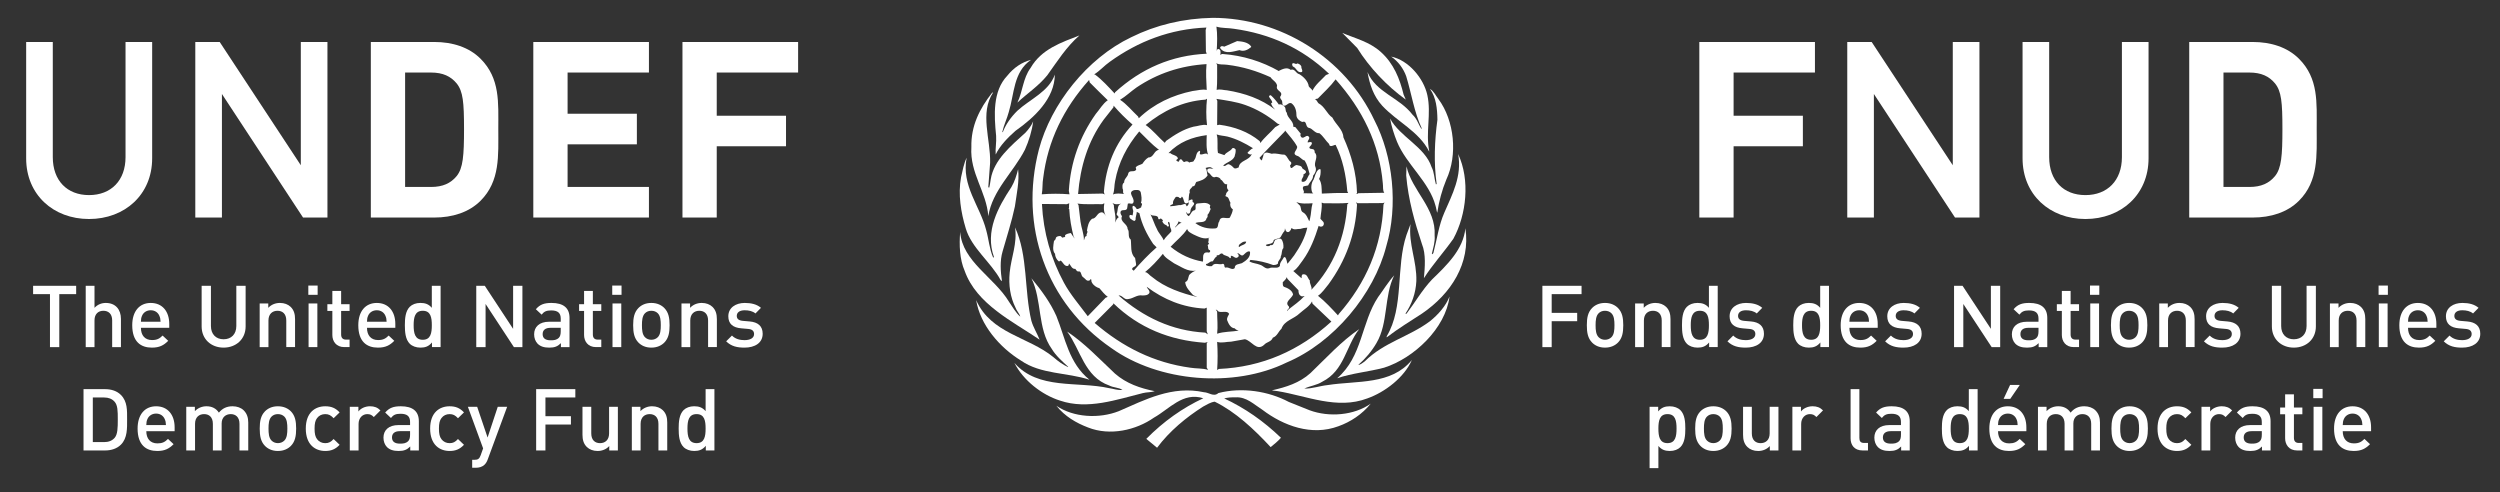 <?xml version="1.0" encoding="utf-8"?>
<!-- Generator: Adobe Illustrator 16.0.0, SVG Export Plug-In . SVG Version: 6.00 Build 0)  -->
<!DOCTYPE svg PUBLIC "-//W3C//DTD SVG 1.1//EN" "http://www.w3.org/Graphics/SVG/1.1/DTD/svg11.dtd">
<svg version="1.1" id="Layer_1" xmlns="http://www.w3.org/2000/svg" xmlns:xlink="http://www.w3.org/1999/xlink" x="0px" y="0px"
	 width="278px" height="54.75px" viewBox="0 0 278 54.75" enable-background="new 0 0 278 54.75" xml:space="preserve">
<rect x="0" y="0" width="278" height="54.75" fill="#333333" stroke="none"/>
<g>
	<g>
		<path fill="#FFFFFF" d="M9.9,24.354c-3.976,0-6.991-2.714-6.991-6.745V4.668H5.87v12.805c0,2.605,1.591,4.222,4.03,4.222
			c2.442,0,4.059-1.617,4.059-4.222V4.668h2.961v12.941C16.919,21.64,13.876,24.354,9.9,24.354z"/>
		<path fill="#FFFFFF" d="M33.698,24.19l-9.02-13.738V24.19h-2.961V4.668h2.714l9.02,13.708V4.668h2.961V24.19H33.698z"/>
		<path fill="#FFFFFF" d="M53.438,22.325c-1.288,1.289-3.126,1.866-5.155,1.866h-7.047V4.668h7.047c2.029,0,3.867,0.576,5.155,1.864
			c2.192,2.193,1.973,4.881,1.973,7.814C55.41,17.28,55.63,20.131,53.438,22.325z M50.778,9.274
			c-0.658-0.795-1.535-1.207-2.852-1.207h-2.878V20.79h2.878c1.317,0,2.194-0.412,2.852-1.207c0.713-0.878,0.822-2.275,0.822-5.237
			C51.6,11.385,51.491,10.152,50.778,9.274z"/>
		<path fill="#FFFFFF" d="M59.304,24.19V4.668h12.858v3.399h-9.046v4.58h7.704v3.4h-7.704v4.744h9.046v3.4H59.304z"/>
		<path fill="#FFFFFF" d="M79.701,8.067v4.799h7.704v3.4h-7.704v7.924H75.89V4.668H88.75v3.399H79.701z"/>
	</g>
	<g>
		<path fill="#FFFFFF" d="M192.776,8.067v4.799h7.704v3.4h-7.704v7.924h-3.811V4.668h12.857v3.399H192.776z"/>
		<path fill="#FFFFFF" d="M217.396,24.19l-9.02-13.738V24.19h-2.96V4.668h2.714l9.02,13.708V4.668h2.963V24.19H217.396z"/>
		<path fill="#FFFFFF" d="M231.898,24.354c-3.976,0-6.989-2.714-6.989-6.745V4.668h2.959v12.805c0,2.605,1.59,4.222,4.03,4.222
			c2.439,0,4.059-1.617,4.059-4.222V4.668h2.962v12.941C238.919,21.64,235.874,24.354,231.898,24.354z"/>
		<path fill="#FFFFFF" d="M255.644,22.325c-1.291,1.289-3.127,1.866-5.155,1.866h-7.047V4.668h7.047
			c2.028,0,3.864,0.576,5.155,1.864c2.193,2.193,1.972,4.881,1.972,7.814C257.615,17.28,257.837,20.131,255.644,22.325z
			 M252.981,9.274c-0.657-0.795-1.535-1.207-2.851-1.207h-2.879V20.79h2.879c1.315,0,2.193-0.412,2.851-1.207
			c0.713-0.878,0.824-2.275,0.824-5.237C253.806,11.385,253.694,10.152,252.981,9.274z"/>
	</g>
	<g>
		<path fill="#FFFFFF" d="M6.593,32.709v5.889H5.557v-5.889H3.681v-0.928h4.788v0.928H6.593z"/>
		<path fill="#FFFFFF" d="M12.473,38.598v-2.977c0-0.739-0.432-1.063-0.979-1.063c-0.544,0-0.985,0.336-0.985,1.063v2.977H9.532
			v-6.816h0.977v2.45c0.335-0.364,0.775-0.545,1.254-0.545c1.083,0,1.686,0.728,1.686,1.779v3.132H12.473z"/>
		<path fill="#FFFFFF" d="M15.671,36.453c0,0.834,0.44,1.361,1.234,1.361c0.547,0,0.834-0.154,1.177-0.5l0.624,0.585
			c-0.498,0.498-0.967,0.757-1.82,0.757c-1.215,0-2.182-0.642-2.182-2.49c0-1.568,0.814-2.479,2.058-2.479
			c1.303,0,2.059,0.957,2.059,2.337v0.43H15.671z M17.719,35.112c-0.153-0.364-0.498-0.611-0.958-0.611
			c-0.46,0-0.814,0.247-0.967,0.611c-0.096,0.221-0.116,0.365-0.124,0.662h2.184C17.843,35.478,17.815,35.333,17.719,35.112z"/>
		<path fill="#FFFFFF" d="M24.863,38.656c-1.388,0-2.441-0.947-2.441-2.354v-4.521h1.034v4.472c0,0.908,0.555,1.474,1.407,1.474
			c0.854,0,1.417-0.565,1.417-1.474v-4.472h1.034v4.521C27.313,37.709,26.252,38.656,24.863,38.656z"/>
		<path fill="#FFFFFF" d="M31.834,38.598v-2.959c0-0.757-0.432-1.081-0.978-1.081c-0.545,0-1.004,0.336-1.004,1.081v2.959h-0.977
			v-4.853h0.957v0.486c0.335-0.364,0.805-0.545,1.293-0.545c0.498,0,0.91,0.163,1.197,0.439c0.373,0.365,0.488,0.823,0.488,1.371
			v3.101H31.834z"/>
		<path fill="#FFFFFF" d="M34.286,32.784v-1.03h1.035v1.03H34.286z M34.314,38.598v-4.853h0.977v4.853H34.314z"/>
		<path fill="#FFFFFF" d="M38.289,38.598c-0.91,0-1.332-0.651-1.332-1.349v-2.672h-0.554v-0.748h0.554v-1.475h0.977v1.475h0.939
			v0.748h-0.939V37.2c0,0.354,0.173,0.565,0.537,0.565h0.402v0.832H38.289z"/>
		<path fill="#FFFFFF" d="M40.809,36.453c0,0.834,0.44,1.361,1.234,1.361c0.547,0,0.833-0.154,1.177-0.5l0.624,0.585
			c-0.498,0.498-0.968,0.757-1.82,0.757c-1.215,0-2.182-0.642-2.182-2.49c0-1.568,0.812-2.479,2.058-2.479
			c1.303,0,2.059,0.957,2.059,2.337v0.43H40.809z M42.857,35.112c-0.153-0.364-0.498-0.611-0.958-0.611s-0.814,0.247-0.967,0.611
			c-0.096,0.221-0.114,0.365-0.124,0.662h2.182C42.981,35.478,42.953,35.333,42.857,35.112z"/>
		<path fill="#FFFFFF" d="M48.037,38.598v-0.517c-0.364,0.441-0.756,0.575-1.283,0.575c-0.487,0-0.919-0.163-1.187-0.43
			c-0.489-0.49-0.546-1.322-0.546-2.061c0-0.736,0.057-1.561,0.546-2.05c0.268-0.267,0.69-0.43,1.178-0.43
			c0.517,0,0.919,0.124,1.273,0.545v-2.45h0.977v6.816H48.037z M47.013,34.558c-0.881,0-1.015,0.748-1.015,1.608
			c0,0.861,0.133,1.617,1.015,1.617c0.881,0,1.006-0.756,1.006-1.617C48.019,35.306,47.894,34.558,47.013,34.558z"/>
		<path fill="#FFFFFF" d="M57.145,38.598l-3.149-4.797v4.797h-1.036v-6.816h0.949l3.149,4.787v-4.787h1.034v6.816H57.145z"/>
		<path fill="#FFFFFF" d="M62.373,38.598v-0.44c-0.354,0.355-0.688,0.499-1.292,0.499s-1.004-0.144-1.301-0.439
			c-0.25-0.261-0.385-0.632-0.385-1.044c0-0.815,0.565-1.398,1.676-1.398h1.283V35.43c0-0.613-0.307-0.911-1.063-0.911
			c-0.536,0-0.795,0.125-1.062,0.469l-0.642-0.601c0.459-0.537,0.938-0.7,1.743-0.7c1.33,0,2.001,0.565,2.001,1.664v3.247H62.373z
			 M62.354,36.453h-1.139c-0.576,0-0.873,0.259-0.873,0.698c0,0.441,0.278,0.69,0.89,0.69c0.374,0,0.652-0.027,0.911-0.278
			c0.143-0.142,0.21-0.373,0.21-0.718V36.453z"/>
		<path fill="#FFFFFF" d="M66.281,38.598c-0.91,0-1.332-0.651-1.332-1.349v-2.672h-0.555v-0.748h0.555v-1.475h0.977v1.475h0.938
			v0.748h-0.938V37.2c0,0.354,0.173,0.565,0.536,0.565h0.402v0.832H66.281z"/>
		<path fill="#FFFFFF" d="M68.081,32.784v-1.03h1.034v1.03H68.081z M68.11,38.598v-4.853h0.976v4.853H68.11z"/>
		<path fill="#FFFFFF" d="M73.883,38.081c-0.316,0.326-0.793,0.575-1.455,0.575s-1.13-0.249-1.445-0.575
			c-0.459-0.479-0.575-1.09-0.575-1.915c0-0.815,0.116-1.426,0.575-1.904c0.315-0.326,0.784-0.575,1.445-0.575
			s1.139,0.249,1.455,0.575c0.461,0.479,0.576,1.089,0.576,1.904C74.459,36.991,74.344,37.603,73.883,38.081z M73.146,34.836
			c-0.183-0.183-0.431-0.278-0.718-0.278c-0.288,0-0.526,0.096-0.708,0.278c-0.296,0.297-0.336,0.803-0.336,1.33
			c0,0.526,0.04,1.034,0.336,1.331c0.182,0.182,0.42,0.286,0.708,0.286c0.287,0,0.536-0.104,0.718-0.286
			c0.296-0.297,0.334-0.805,0.334-1.331C73.48,35.639,73.443,35.133,73.146,34.836z"/>
		<path fill="#FFFFFF" d="M78.739,38.598v-2.959c0-0.757-0.432-1.081-0.978-1.081c-0.545,0-1.004,0.336-1.004,1.081v2.959H75.78
			v-4.853h0.958v0.486c0.335-0.364,0.805-0.545,1.293-0.545c0.498,0,0.91,0.163,1.197,0.439c0.372,0.365,0.488,0.823,0.488,1.371
			v3.101H78.739z"/>
		<path fill="#FFFFFF" d="M82.79,38.656c-0.794,0-1.465-0.134-2.04-0.7l0.642-0.642c0.394,0.402,0.92,0.51,1.398,0.51
			c0.595,0,1.063-0.212,1.063-0.673c0-0.323-0.183-0.535-0.651-0.573l-0.775-0.068c-0.912-0.076-1.438-0.486-1.438-1.34
			c0-0.947,0.814-1.483,1.829-1.483c0.728,0,1.35,0.153,1.801,0.545l-0.612,0.624c-0.308-0.258-0.737-0.354-1.198-0.354
			c-0.583,0-0.879,0.257-0.879,0.622c0,0.286,0.153,0.506,0.669,0.555l0.767,0.066c0.909,0.079,1.444,0.509,1.444,1.37
			C84.809,38.129,83.948,38.656,82.79,38.656z"/>
		<path fill="#FFFFFF" d="M13.443,49.449c-0.432,0.43-1.052,0.642-1.762,0.642H9.288v-6.817h2.394c0.71,0,1.331,0.209,1.762,0.642
			c0.737,0.735,0.69,1.73,0.69,2.717C14.134,47.619,14.181,48.712,13.443,49.449z M12.735,44.662
			c-0.287-0.317-0.67-0.461-1.159-0.461h-1.255v4.96h1.255c0.489,0,0.872-0.144,1.159-0.459c0.354-0.393,0.363-1.132,0.363-2.07
			C13.098,45.694,13.09,45.053,12.735,44.662z"/>
		<path fill="#FFFFFF" d="M16.269,47.945c0,0.833,0.441,1.359,1.236,1.359c0.545,0,0.832-0.151,1.177-0.497l0.622,0.585
			c-0.498,0.496-0.967,0.756-1.819,0.756c-1.216,0-2.184-0.642-2.184-2.49c0-1.571,0.814-2.48,2.06-2.48
			c1.301,0,2.058,0.958,2.058,2.338v0.43H16.269z M18.317,46.604c-0.153-0.363-0.497-0.614-0.956-0.614
			c-0.46,0-0.814,0.251-0.969,0.614c-0.095,0.222-0.113,0.363-0.124,0.661h2.184C18.442,46.968,18.415,46.826,18.317,46.604z"/>
		<path fill="#FFFFFF" d="M26.63,50.091v-2.96c0-0.756-0.432-1.082-0.977-1.082c-0.526,0-1.005,0.336-1.005,1.034v3.008h-0.977
			v-2.96c0-0.756-0.43-1.082-0.977-1.082c-0.546,0-1.005,0.336-1.005,1.082v2.96h-0.977v-4.854h0.958v0.486
			c0.326-0.354,0.804-0.546,1.292-0.546c0.603,0,1.072,0.24,1.378,0.709c0.394-0.479,0.881-0.709,1.522-0.709
			c0.498,0,0.939,0.163,1.226,0.441c0.373,0.363,0.518,0.822,0.518,1.367v3.104H26.63z"/>
		<path fill="#FFFFFF" d="M32.357,49.573c-0.316,0.325-0.794,0.575-1.456,0.575c-0.662,0-1.13-0.25-1.446-0.575
			c-0.459-0.479-0.574-1.093-0.574-1.915c0-0.814,0.115-1.429,0.574-1.907c0.316-0.323,0.785-0.573,1.446-0.573
			c0.661,0,1.14,0.25,1.456,0.573c0.459,0.479,0.575,1.093,0.575,1.907C32.932,48.48,32.816,49.095,32.357,49.573z M31.62,46.326
			c-0.183-0.181-0.432-0.277-0.718-0.277c-0.287,0-0.527,0.097-0.708,0.277c-0.296,0.298-0.335,0.805-0.335,1.332
			s0.039,1.034,0.335,1.332c0.181,0.181,0.421,0.287,0.708,0.287c0.287,0,0.536-0.106,0.718-0.287
			c0.296-0.298,0.335-0.805,0.335-1.332S31.916,46.624,31.62,46.326z"/>
		<path fill="#FFFFFF" d="M36.167,50.148c-1.091,0-2.163-0.672-2.163-2.49s1.071-2.48,2.163-2.48c0.671,0,1.14,0.191,1.599,0.68
			l-0.669,0.651c-0.308-0.334-0.547-0.46-0.93-0.46c-0.373,0-0.689,0.153-0.9,0.431c-0.21,0.269-0.287,0.613-0.287,1.179
			s0.077,0.92,0.287,1.187c0.211,0.277,0.527,0.433,0.9,0.433c0.383,0,0.622-0.124,0.93-0.46l0.669,0.642
			C37.307,49.946,36.838,50.148,36.167,50.148z"/>
		<path fill="#FFFFFF" d="M41.568,46.375c-0.22-0.222-0.392-0.326-0.727-0.326c-0.526,0-0.968,0.423-0.968,1.092v2.95h-0.977v-4.854
			h0.958v0.523c0.249-0.343,0.747-0.583,1.292-0.583c0.469,0,0.824,0.126,1.16,0.459L41.568,46.375z"/>
		<path fill="#FFFFFF" d="M45.62,50.091v-0.441c-0.354,0.354-0.69,0.499-1.294,0.499c-0.602,0-1.004-0.146-1.301-0.441
			c-0.25-0.258-0.383-0.633-0.383-1.044c0-0.814,0.565-1.397,1.675-1.397h1.283V46.92c0-0.611-0.306-0.909-1.063-0.909
			c-0.536,0-0.795,0.125-1.063,0.469l-0.642-0.604c0.46-0.535,0.938-0.698,1.744-0.698c1.331,0,2,0.565,2,1.666v3.247H45.62z
			 M45.601,47.945h-1.14c-0.575,0-0.872,0.258-0.872,0.699c0,0.439,0.279,0.689,0.891,0.689c0.373,0,0.651-0.029,0.91-0.278
			c0.143-0.142,0.21-0.375,0.21-0.717V47.945z"/>
		<path fill="#FFFFFF" d="M49.996,50.148c-1.091,0-2.164-0.672-2.164-2.49s1.073-2.48,2.164-2.48c0.671,0,1.14,0.191,1.599,0.68
			l-0.669,0.651c-0.307-0.334-0.547-0.46-0.93-0.46c-0.373,0-0.688,0.153-0.9,0.431c-0.21,0.269-0.286,0.613-0.286,1.179
			s0.076,0.92,0.286,1.187c0.212,0.277,0.527,0.433,0.9,0.433c0.383,0,0.623-0.124,0.93-0.46l0.669,0.642
			C51.135,49.946,50.667,50.148,49.996,50.148z"/>
		<path fill="#FFFFFF" d="M54.248,51.057c-0.095,0.269-0.21,0.459-0.355,0.604c-0.267,0.267-0.621,0.354-0.995,0.354h-0.392v-0.883
			h0.249c0.412,0,0.556-0.124,0.699-0.516l0.269-0.756l-1.695-4.624h1.034l1.158,3.417l1.131-3.417h1.044L54.248,51.057z"/>
		<path fill="#FFFFFF" d="M60.653,44.201v2.077h2.835v0.929h-2.835v2.884H59.62v-6.817h4.357v0.928H60.653z"/>
		<path fill="#FFFFFF" d="M67.75,50.091v-0.49c-0.335,0.365-0.804,0.548-1.292,0.548c-0.497,0-0.909-0.163-1.197-0.441
			c-0.374-0.363-0.489-0.824-0.489-1.368v-3.102h0.977v2.956c0,0.758,0.43,1.084,0.977,1.084c0.546,0,1.005-0.336,1.005-1.084
			v-2.956h0.977v4.854H67.75z"/>
		<path fill="#FFFFFF" d="M73.218,50.091v-2.96c0-0.756-0.432-1.082-0.977-1.082c-0.546,0-1.005,0.336-1.005,1.082v2.96H70.26
			v-4.854h0.957v0.486c0.335-0.362,0.804-0.546,1.293-0.546c0.498,0,0.909,0.163,1.197,0.441c0.374,0.363,0.489,0.822,0.489,1.367
			v3.104H73.218z"/>
		<path fill="#FFFFFF" d="M78.484,50.091v-0.518c-0.363,0.439-0.756,0.575-1.283,0.575c-0.489,0-0.918-0.163-1.188-0.433
			c-0.487-0.487-0.545-1.319-0.545-2.058s0.059-1.562,0.545-2.049c0.269-0.269,0.689-0.432,1.178-0.432
			c0.517,0,0.919,0.126,1.273,0.546v-2.45h0.979v6.817H78.484z M77.46,46.049c-0.881,0-1.015,0.746-1.015,1.609
			c0,0.861,0.134,1.619,1.015,1.619s1.004-0.758,1.004-1.619C78.465,46.795,78.341,46.049,77.46,46.049z"/>
	</g>
	<g>
		<path fill="#FFFFFF" d="M172.547,32.709v2.08h2.836v0.927h-2.836v2.882h-1.034v-6.816h4.356v0.928H172.547z"/>
		<path fill="#FFFFFF" d="M179.931,38.081c-0.316,0.326-0.795,0.575-1.456,0.575s-1.131-0.249-1.446-0.575
			c-0.459-0.479-0.573-1.09-0.573-1.915c0-0.815,0.114-1.426,0.573-1.904c0.315-0.326,0.785-0.575,1.446-0.575
			s1.14,0.249,1.456,0.575c0.461,0.479,0.576,1.089,0.576,1.904C180.507,36.991,180.392,37.603,179.931,38.081z M179.192,34.836
			c-0.181-0.183-0.43-0.278-0.718-0.278c-0.287,0-0.526,0.096-0.708,0.278c-0.295,0.297-0.336,0.803-0.336,1.33
			c0,0.526,0.041,1.034,0.336,1.331c0.182,0.182,0.421,0.286,0.708,0.286c0.288,0,0.537-0.104,0.718-0.286
			c0.298-0.297,0.336-0.805,0.336-1.331C179.528,35.639,179.49,35.133,179.192,34.836z"/>
		<path fill="#FFFFFF" d="M184.784,38.598v-2.959c0-0.757-0.43-1.081-0.976-1.081c-0.545,0-1.006,0.336-1.006,1.081v2.959h-0.978
			v-4.853h0.96v0.486c0.335-0.364,0.805-0.545,1.291-0.545c0.5,0,0.912,0.163,1.199,0.439c0.372,0.365,0.486,0.823,0.486,1.371
			v3.101H184.784z"/>
		<path fill="#FFFFFF" d="M190.053,38.598v-0.517c-0.365,0.441-0.756,0.575-1.283,0.575c-0.489,0-0.919-0.163-1.188-0.43
			c-0.488-0.49-0.546-1.322-0.546-2.061c0-0.736,0.058-1.561,0.546-2.05c0.269-0.267,0.688-0.43,1.177-0.43
			c0.517,0,0.919,0.124,1.273,0.545v-2.45h0.978v6.816H190.053z M189.026,34.558c-0.879,0-1.013,0.748-1.013,1.608
			c0,0.861,0.134,1.617,1.013,1.617c0.881,0,1.006-0.756,1.006-1.617C190.032,35.306,189.907,34.558,189.026,34.558z"/>
		<path fill="#FFFFFF" d="M194.132,38.656c-0.795,0-1.464-0.134-2.039-0.7l0.642-0.642c0.393,0.402,0.92,0.51,1.397,0.51
			c0.594,0,1.062-0.212,1.062-0.673c0-0.323-0.182-0.535-0.65-0.573l-0.775-0.068c-0.91-0.076-1.437-0.486-1.437-1.34
			c0-0.947,0.814-1.483,1.828-1.483c0.729,0,1.353,0.153,1.8,0.545l-0.61,0.624c-0.309-0.258-0.739-0.354-1.199-0.354
			c-0.584,0-0.88,0.257-0.88,0.622c0,0.286,0.154,0.506,0.669,0.555l0.769,0.066c0.908,0.079,1.442,0.509,1.442,1.37
			C196.15,38.129,195.291,38.656,194.132,38.656z"/>
		<path fill="#FFFFFF" d="M202.425,38.598v-0.517c-0.363,0.441-0.757,0.575-1.283,0.575c-0.488,0-0.918-0.163-1.187-0.43
			c-0.488-0.49-0.546-1.322-0.546-2.061c0-0.736,0.058-1.561,0.546-2.05c0.269-0.267,0.688-0.43,1.177-0.43
			c0.518,0,0.92,0.124,1.273,0.545v-2.45h0.978v6.816H202.425z M201.401,34.558c-0.881,0-1.017,0.748-1.017,1.608
			c0,0.861,0.136,1.617,1.017,1.617c0.88,0,1.004-0.756,1.004-1.617C202.405,35.306,202.281,34.558,201.401,34.558z"/>
		<path fill="#FFFFFF" d="M205.652,36.453c0,0.834,0.439,1.361,1.234,1.361c0.545,0,0.833-0.154,1.179-0.5l0.622,0.585
			c-0.498,0.498-0.968,0.757-1.818,0.757c-1.217,0-2.185-0.642-2.185-2.49c0-1.568,0.814-2.479,2.059-2.479
			c1.303,0,2.059,0.957,2.059,2.337v0.43H205.652z M207.701,35.112c-0.153-0.364-0.499-0.611-0.958-0.611s-0.812,0.247-0.967,0.611
			c-0.097,0.221-0.114,0.365-0.124,0.662h2.182C207.826,35.478,207.799,35.333,207.701,35.112z"/>
		<path fill="#FFFFFF" d="M211.666,38.656c-0.795,0-1.466-0.134-2.04-0.7l0.642-0.642c0.394,0.402,0.92,0.51,1.398,0.51
			c0.593,0,1.062-0.212,1.062-0.673c0-0.323-0.181-0.535-0.651-0.573l-0.773-0.068c-0.91-0.076-1.438-0.486-1.438-1.34
			c0-0.947,0.813-1.483,1.828-1.483c0.729,0,1.352,0.153,1.801,0.545l-0.612,0.624c-0.306-0.258-0.737-0.354-1.198-0.354
			c-0.583,0-0.881,0.257-0.881,0.622c0,0.286,0.155,0.506,0.673,0.555l0.764,0.066c0.912,0.079,1.447,0.509,1.447,1.37
			C213.687,38.129,212.825,38.656,211.666,38.656z"/>
		<path fill="#FFFFFF" d="M221.472,38.598l-3.152-4.797v4.797h-1.03v-6.816h0.946l3.15,4.787v-4.787h1.034v6.816H221.472z"/>
		<path fill="#FFFFFF" d="M226.699,38.598v-0.44c-0.354,0.355-0.687,0.499-1.293,0.499c-0.601,0-1.003-0.144-1.301-0.439
			c-0.249-0.261-0.385-0.632-0.385-1.044c0-0.815,0.565-1.398,1.678-1.398h1.283V35.43c0-0.613-0.307-0.911-1.063-0.911
			c-0.535,0-0.795,0.125-1.062,0.469l-0.642-0.601c0.457-0.537,0.938-0.7,1.74-0.7c1.332,0,2.003,0.565,2.003,1.664v3.247H226.699z
			 M226.682,36.453h-1.141c-0.572,0-0.87,0.259-0.87,0.698c0,0.441,0.276,0.69,0.891,0.69c0.372,0,0.65-0.027,0.908-0.278
			c0.145-0.142,0.212-0.373,0.212-0.718V36.453z"/>
		<path fill="#FFFFFF" d="M230.609,38.598c-0.912,0-1.332-0.651-1.332-1.349v-2.672h-0.556v-0.748h0.556v-1.475h0.975v1.475h0.938
			v0.748h-0.938V37.2c0,0.354,0.173,0.565,0.538,0.565h0.4v0.832H230.609z"/>
		<path fill="#FFFFFF" d="M232.409,32.784v-1.03h1.033v1.03H232.409z M232.437,38.598v-4.853h0.979v4.853H232.437z"/>
		<path fill="#FFFFFF" d="M238.21,38.081c-0.313,0.326-0.792,0.575-1.455,0.575c-0.66,0-1.129-0.249-1.446-0.575
			c-0.457-0.479-0.572-1.09-0.572-1.915c0-0.815,0.115-1.426,0.572-1.904c0.317-0.326,0.786-0.575,1.446-0.575
			c0.663,0,1.142,0.249,1.455,0.575c0.461,0.479,0.575,1.089,0.575,1.904C238.785,36.991,238.671,37.603,238.21,38.081z
			 M237.473,34.836c-0.183-0.183-0.43-0.278-0.718-0.278c-0.287,0-0.526,0.096-0.707,0.278c-0.298,0.297-0.337,0.803-0.337,1.33
			c0,0.526,0.039,1.034,0.337,1.331c0.181,0.182,0.42,0.286,0.707,0.286c0.288,0,0.535-0.104,0.718-0.286
			c0.299-0.297,0.335-0.805,0.335-1.331C237.808,35.639,237.771,35.133,237.473,34.836z"/>
		<path fill="#FFFFFF" d="M243.064,38.598v-2.959c0-0.757-0.43-1.081-0.975-1.081c-0.548,0-1.005,0.336-1.005,1.081v2.959h-0.978
			v-4.853h0.957v0.486c0.336-0.364,0.805-0.545,1.292-0.545c0.498,0,0.91,0.163,1.198,0.439c0.371,0.365,0.488,0.823,0.488,1.371
			v3.101H243.064z"/>
		<path fill="#FFFFFF" d="M247.116,38.656c-0.793,0-1.464-0.134-2.039-0.7l0.642-0.642c0.393,0.402,0.919,0.51,1.397,0.51
			c0.594,0,1.062-0.212,1.062-0.673c0-0.323-0.182-0.535-0.65-0.573l-0.775-0.068c-0.91-0.076-1.437-0.486-1.437-1.34
			c0-0.947,0.814-1.483,1.829-1.483c0.728,0,1.352,0.153,1.799,0.545l-0.611,0.624c-0.307-0.258-0.738-0.354-1.198-0.354
			c-0.582,0-0.881,0.257-0.881,0.622c0,0.286,0.154,0.506,0.672,0.555l0.766,0.066c0.91,0.079,1.447,0.509,1.447,1.37
			C249.139,38.129,248.275,38.656,247.116,38.656z"/>
		<path fill="#FFFFFF" d="M255.074,38.656c-1.388,0-2.441-0.947-2.441-2.354v-4.521h1.034v4.472c0,0.908,0.554,1.474,1.407,1.474
			c0.852,0,1.418-0.565,1.418-1.474v-4.472h1.034v4.521C257.526,37.709,256.465,38.656,255.074,38.656z"/>
		<path fill="#FFFFFF" d="M262.047,38.598v-2.959c0-0.757-0.432-1.081-0.978-1.081c-0.545,0-1.004,0.336-1.004,1.081v2.959h-0.978
			v-4.853h0.956v0.486c0.336-0.364,0.805-0.545,1.292-0.545c0.499,0,0.911,0.163,1.199,0.439c0.371,0.365,0.486,0.823,0.486,1.371
			v3.101H262.047z"/>
		<path fill="#FFFFFF" d="M264.498,32.784v-1.03h1.034v1.03H264.498z M264.525,38.598v-4.853h0.977v4.853H264.525z"/>
		<path fill="#FFFFFF" d="M267.772,36.453c0,0.834,0.441,1.361,1.235,1.361c0.546,0,0.832-0.154,1.176-0.5l0.624,0.585
			c-0.496,0.498-0.968,0.757-1.819,0.757c-1.216,0-2.182-0.642-2.182-2.49c0-1.568,0.811-2.479,2.059-2.479
			c1.301,0,2.058,0.957,2.058,2.337v0.43H267.772z M269.82,35.112c-0.153-0.364-0.496-0.611-0.955-0.611
			c-0.461,0-0.814,0.247-0.968,0.611c-0.096,0.221-0.116,0.365-0.125,0.662h2.182C269.944,35.478,269.917,35.333,269.82,35.112z"/>
		<path fill="#FFFFFF" d="M273.785,38.656c-0.794,0-1.465-0.134-2.04-0.7l0.642-0.642c0.395,0.402,0.92,0.51,1.398,0.51
			c0.596,0,1.064-0.212,1.064-0.673c0-0.323-0.184-0.535-0.652-0.573l-0.774-0.068c-0.908-0.076-1.436-0.486-1.436-1.34
			c0-0.947,0.812-1.483,1.828-1.483c0.726,0,1.35,0.153,1.801,0.545l-0.614,0.624c-0.306-0.258-0.735-0.354-1.196-0.354
			c-0.583,0-0.881,0.257-0.881,0.622c0,0.286,0.152,0.506,0.669,0.555l0.767,0.066c0.91,0.079,1.446,0.509,1.446,1.37
			C275.807,38.129,274.943,38.656,273.785,38.656z"/>
		<path fill="#FFFFFF" d="M186.864,49.716c-0.27,0.27-0.69,0.433-1.178,0.433c-0.518,0-0.92-0.136-1.273-0.558v2.462h-0.979v-6.815
			h0.957v0.514c0.365-0.438,0.757-0.573,1.283-0.573c0.489,0,0.92,0.163,1.189,0.432c0.486,0.487,0.545,1.311,0.545,2.049
			S187.351,49.229,186.864,49.716z M185.426,46.049c-0.881,0-1.013,0.746-1.013,1.609c0,0.861,0.132,1.619,1.013,1.619
			s1.006-0.758,1.006-1.619C186.432,46.795,186.307,46.049,185.426,46.049z"/>
		<path fill="#FFFFFF" d="M191.978,49.573c-0.316,0.325-0.795,0.575-1.456,0.575s-1.131-0.25-1.446-0.575
			c-0.459-0.479-0.573-1.093-0.573-1.915c0-0.814,0.114-1.429,0.573-1.907c0.315-0.323,0.785-0.573,1.446-0.573
			s1.14,0.25,1.456,0.573c0.459,0.479,0.576,1.093,0.576,1.907C192.554,48.48,192.437,49.095,191.978,49.573z M191.239,46.326
			c-0.181-0.181-0.43-0.277-0.718-0.277c-0.287,0-0.526,0.097-0.708,0.277c-0.299,0.298-0.336,0.805-0.336,1.332
			s0.037,1.034,0.336,1.332c0.182,0.181,0.421,0.287,0.708,0.287c0.288,0,0.537-0.106,0.718-0.287
			c0.298-0.298,0.336-0.805,0.336-1.332S191.537,46.624,191.239,46.326z"/>
		<path fill="#FFFFFF" d="M196.804,50.091v-0.49c-0.335,0.365-0.805,0.548-1.295,0.548c-0.496,0-0.908-0.163-1.195-0.441
			c-0.374-0.363-0.486-0.824-0.486-1.368v-3.102h0.975v2.956c0,0.758,0.433,1.084,0.978,1.084s1.005-0.336,1.005-1.084v-2.956h0.977
			v4.854H196.804z"/>
		<path fill="#FFFFFF" d="M201.985,46.375c-0.222-0.222-0.393-0.326-0.729-0.326c-0.526,0-0.966,0.423-0.966,1.092v2.95h-0.977
			v-4.854h0.955v0.523c0.252-0.343,0.749-0.583,1.293-0.583c0.469,0,0.823,0.126,1.159,0.459L201.985,46.375z"/>
		<path fill="#FFFFFF" d="M207.118,50.091c-0.93,0-1.332-0.622-1.332-1.34v-5.478h0.977v5.419c0,0.373,0.134,0.564,0.526,0.564
			h0.431v0.834H207.118z"/>
		<path fill="#FFFFFF" d="M211.407,50.091v-0.441c-0.355,0.354-0.688,0.499-1.294,0.499c-0.602,0-1.004-0.146-1.302-0.441
			c-0.249-0.258-0.383-0.633-0.383-1.044c0-0.814,0.565-1.397,1.676-1.397h1.283V46.92c0-0.611-0.307-0.909-1.063-0.909
			c-0.534,0-0.795,0.125-1.062,0.469l-0.642-0.604c0.461-0.535,0.939-0.698,1.744-0.698c1.328,0,1.999,0.565,1.999,1.666v3.247
			H211.407z M211.388,47.945h-1.139c-0.574,0-0.871,0.258-0.871,0.699c0,0.439,0.276,0.689,0.89,0.689
			c0.372,0,0.65-0.029,0.91-0.278c0.143-0.142,0.21-0.375,0.21-0.717V47.945z"/>
		<path fill="#FFFFFF" d="M218.953,50.091v-0.518c-0.363,0.439-0.756,0.575-1.283,0.575c-0.488,0-0.92-0.163-1.187-0.433
			c-0.491-0.487-0.546-1.319-0.546-2.058s0.055-1.562,0.546-2.049c0.267-0.269,0.688-0.432,1.177-0.432
			c0.518,0,0.92,0.126,1.273,0.546v-2.45h0.979v6.817H218.953z M217.929,46.049c-0.883,0-1.015,0.746-1.015,1.609
			c0,0.861,0.132,1.619,1.015,1.619c0.881,0,1.005-0.758,1.005-1.619C218.934,46.795,218.81,46.049,217.929,46.049z"/>
		<path fill="#FFFFFF" d="M222.181,47.945c0,0.833,0.439,1.359,1.234,1.359c0.545,0,0.833-0.151,1.179-0.497l0.622,0.585
			c-0.498,0.496-0.968,0.756-1.818,0.756c-1.217,0-2.185-0.642-2.185-2.49c0-1.571,0.814-2.48,2.059-2.48
			c1.303,0,2.06,0.958,2.06,2.338v0.43H222.181z M224.23,46.604c-0.154-0.363-0.5-0.614-0.959-0.614s-0.814,0.251-0.966,0.614
			c-0.098,0.222-0.115,0.363-0.125,0.661h2.182C224.354,46.968,224.324,46.826,224.23,46.604z M223.54,44.354h-0.738l0.721-1.551
			h1.079L223.54,44.354z"/>
		<path fill="#FFFFFF" d="M232.54,50.091v-2.96c0-0.756-0.43-1.082-0.975-1.082c-0.526,0-1.008,0.336-1.008,1.034v3.008h-0.975
			v-2.96c0-0.756-0.432-1.082-0.978-1.082c-0.545,0-1.004,0.336-1.004,1.082v2.96h-0.978v-4.854h0.956v0.486
			c0.327-0.354,0.805-0.546,1.295-0.546c0.603,0,1.071,0.24,1.377,0.709c0.393-0.479,0.881-0.709,1.522-0.709
			c0.499,0,0.938,0.163,1.225,0.441c0.375,0.363,0.52,0.822,0.52,1.367v3.104H232.54z"/>
		<path fill="#FFFFFF" d="M238.268,49.573c-0.314,0.325-0.795,0.575-1.456,0.575c-0.659,0-1.128-0.25-1.446-0.575
			c-0.459-0.479-0.572-1.093-0.572-1.915c0-0.814,0.113-1.429,0.572-1.907c0.318-0.323,0.787-0.573,1.446-0.573
			c0.661,0,1.142,0.25,1.456,0.573c0.461,0.479,0.576,1.093,0.576,1.907C238.844,48.48,238.729,49.095,238.268,49.573z
			 M237.529,46.326c-0.181-0.181-0.43-0.277-0.718-0.277c-0.286,0-0.525,0.097-0.708,0.277c-0.295,0.298-0.336,0.805-0.336,1.332
			s0.041,1.034,0.336,1.332c0.183,0.181,0.422,0.287,0.708,0.287c0.288,0,0.537-0.106,0.718-0.287
			c0.298-0.298,0.336-0.805,0.336-1.332S237.827,46.624,237.529,46.326z"/>
		<path fill="#FFFFFF" d="M242.08,50.148c-1.092,0-2.163-0.672-2.163-2.49s1.071-2.48,2.163-2.48c0.67,0,1.139,0.191,1.599,0.68
			l-0.669,0.651c-0.309-0.334-0.548-0.46-0.93-0.46c-0.374,0-0.689,0.153-0.901,0.431c-0.208,0.269-0.288,0.613-0.288,1.179
			s0.08,0.92,0.288,1.187c0.212,0.277,0.527,0.433,0.901,0.433c0.382,0,0.621-0.124,0.93-0.46l0.669,0.642
			C243.219,49.946,242.75,50.148,242.08,50.148z"/>
		<path fill="#FFFFFF" d="M247.48,46.375c-0.222-0.222-0.392-0.326-0.728-0.326c-0.527,0-0.968,0.423-0.968,1.092v2.95h-0.979
			v-4.854h0.96v0.523c0.248-0.343,0.747-0.583,1.292-0.583c0.47,0,0.824,0.126,1.158,0.459L247.48,46.375z"/>
		<path fill="#FFFFFF" d="M251.532,50.091v-0.441c-0.354,0.354-0.69,0.499-1.293,0.499c-0.604,0-1.006-0.146-1.305-0.441
			c-0.247-0.258-0.381-0.633-0.381-1.044c0-0.814,0.565-1.397,1.676-1.397h1.283V46.92c0-0.611-0.308-0.909-1.063-0.909
			c-0.537,0-0.794,0.125-1.063,0.469l-0.642-0.604c0.461-0.535,0.938-0.698,1.744-0.698c1.331,0,2,0.565,2,1.666v3.247H251.532z
			 M251.513,47.945h-1.14c-0.575,0-0.873,0.258-0.873,0.699c0,0.439,0.278,0.689,0.891,0.689c0.375,0,0.653-0.029,0.91-0.278
			c0.144-0.142,0.212-0.375,0.212-0.717V47.945z"/>
		<path fill="#FFFFFF" d="M255.438,50.091c-0.908,0-1.332-0.653-1.332-1.35v-2.672h-0.555v-0.748h0.555v-1.474h0.978v1.474h0.938
			v0.748h-0.938v2.623c0,0.354,0.173,0.564,0.535,0.564h0.402v0.834H255.438z"/>
		<path fill="#FFFFFF" d="M257.238,44.277v-1.034h1.034v1.034H257.238z M257.27,50.091v-4.854h0.975v4.854H257.27z"/>
		<path fill="#FFFFFF" d="M260.513,47.945c0,0.833,0.441,1.359,1.236,1.359c0.547,0,0.834-0.151,1.179-0.497l0.62,0.585
			c-0.496,0.496-0.965,0.756-1.818,0.756c-1.217,0-2.183-0.642-2.183-2.49c0-1.571,0.814-2.48,2.059-2.48
			c1.301,0,2.058,0.958,2.058,2.338v0.43H260.513z M262.562,46.604c-0.152-0.363-0.498-0.614-0.957-0.614
			c-0.461,0-0.814,0.251-0.967,0.614c-0.095,0.222-0.114,0.363-0.126,0.661h2.186C262.688,46.968,262.657,46.826,262.562,46.604z"/>
	</g>
	<g>
		<path fill="#FFFFFF" d="M153.911,40.887c-1.719,0.457-3.551,0.605-5.219,1.175c2.825-2.421,2.663-6.169,4.549-9.021
			c0.601-0.807,1.095-1.653,1.796-2.421c-1.147,2.3-0.647,5.284-1.967,7.515c-0.508,0.888-1.231,1.746-2.031,2.444
			c0.259-0.012,0.489-0.239,0.719-0.392c2.139-2.133,4.935-2.729,7.249-4.462c0.924-0.74,1.774-1.707,2.182-2.753
			C160.749,36.51,157.229,39.831,153.911,40.887L153.911,40.887z"/>
		<path fill="#FFFFFF" d="M161.615,26.55c-1.048,1.488-2.312,2.873-3.277,4.386c0.106-1.196,0.247-2.67-0.221-3.806
			c-0.808-2.442-1.517-4.924-1.747-7.608l0.033-1.025c0.607,2.74,3.3,4.623,3.129,7.696c0.062,0.745-0.167,1.377-0.311,2.033
			l0.048,0.047l0.123-0.136c0.397-1.508,0.6-3.092,1.221-4.498c0.881-2.025,1.979-4.066,1.533-6.509
			C163.488,20.01,163.081,23.858,161.615,26.55L161.615,26.55z"/>
		<path fill="#FFFFFF" d="M159.962,11.028c1.767,2.391,2.152,6.203,0.868,8.946c-0.479,1.161-0.816,2.399-1.008,3.686
			c-0.087-0.221-0.107-0.52-0.188-0.768c-0.701-2.683-3.242-4.598-4.286-7.129c-0.331-0.827-0.612-1.683-0.771-2.582
			c1.114,2.064,3.867,3.13,4.617,5.404c0.305,0.576,0.291,1.295,0.479,1.914c0.042,0,0.08-0.031,0.08-0.07
			c-0.328-2.343-0.228-4.794,0.089-7.109c-0.02-1.253-0.139-2.47-0.835-3.439C159.453,10.141,159.654,10.64,159.962,11.028
			L159.962,11.028z"/>
		<path fill="#FFFFFF" d="M158.719,10.571c0.464,2.093-0.215,4.136,0.214,6.25l-0.017,0.018c-1.141-2.241-3.559-3.299-5.224-5.094
			c-0.968-1.065-1.387-2.362-1.629-3.736c0.955,2.3,3.529,2.808,5.009,4.745c0.494,0.447,0.656,1.066,0.975,1.572l0.052-0.05
			c-0.849-1.814-1.137-3.856-1.729-5.792c-0.299-0.839-0.887-1.662-1.676-2.191C156.633,6.69,158.316,8.717,158.719,10.571
			L158.719,10.571z"/>
		<path fill="#FFFFFF" d="M153.531,5.764c1.462,1.308,2.122,3.001,2.55,4.755l0.241,0.558c-2.122-1.527-4.049-3.576-5.401-5.743
			l-1.655-1.673C150.719,4.278,152.286,4.646,153.531,5.764L153.531,5.764z"/>
		<path fill="#FFFFFF" d="M120.033,3.939c-1.466,1.285-2.484,2.911-3.572,4.427c-0.975,1.207-2.221,2.004-3.327,3.042
			c0.597-1.236,0.618-2.714,1.465-3.851C115.802,5.456,118.037,4.717,120.033,3.939L120.033,3.939z"/>
		<path fill="#FFFFFF" d="M112.014,8.415c0.713-0.886,1.618-1.503,2.635-1.762c-1.977,1.357-1.848,3.789-2.475,5.811
			c-0.198,0.746-0.546,1.436-0.718,2.202l0.051,0.042c0.327-0.868,0.906-1.686,1.626-2.393c1.404-1.296,3.478-2.103,4.166-4.018
			c-0.032,2.662-2.253,4.755-4.377,6.251c-0.876,0.77-1.722,1.646-2.203,2.633c-0.048-0.669,0.099-1.345,0.051-2.065
			C110.541,12.792,110.371,10.139,112.014,8.415L112.014,8.415z"/>
		<path fill="#FFFFFF" d="M108.017,16.361c-0.059-2.353,0.918-4.277,2.295-6.031c0.041-0.02,0.068-0.06,0.122-0.05
			c-1.517,2.303-0.263,5.207-0.333,7.827l-0.2,2.682c0.03,0.018,0.03,0.099,0.101,0.069c0.089-0.299,0.109-0.619,0.168-0.927
			c0.357-2.164,2.237-3.699,3.877-5.194c0.351-0.391,0.661-0.788,0.841-1.246c-0.133,1.076-0.471,2.163-0.918,3.159
			c-1.277,2.492-3.637,4.536-4.069,7.389C109.692,21.305,107.832,19.26,108.017,16.361L108.017,16.361z"/>
		<path fill="#FFFFFF" d="M106.871,19.711c0.168-0.737,0.299-1.499,0.62-2.175c-0.609,3.113,1.485,5.356,2.173,8.056
			c0.287,1.01,0.356,2.095,0.77,3.04c0.038,0.022,0.07-0.02,0.094-0.05c-1.023-2.867,0.454-5.53,1.938-7.776
			c0.36-0.608,0.568-1.286,0.747-1.984c0.159,1.297-0.17,2.792-0.358,4.139c-0.362,1.714-0.899,3.339-1.369,5.003
			c-0.308,1.038-0.228,2.211-0.067,3.301l-0.15-0.12c-1.088-2.004-3.241-3.569-3.881-5.76
			C106.862,23.639,106.512,21.614,106.871,19.711L106.871,19.711z"/>
		<path fill="#FFFFFF" d="M106.771,25.793c0.241,3.3,3.789,5.044,5.436,7.774c0.388,0.559,0.726,1.18,1.246,1.646
			c-0.081-0.35-0.41-0.646-0.53-1.007c-0.576-1.146-0.785-2.512-0.646-3.896c0.16-1.688,0.866-3.252,0.595-5.024
			c1.447,3.119,1.008,7.007,1.816,10.385c0.212,0.739,0.639,1.398,0.919,2.104c-2.97-2.023-7.02-3.946-8.337-7.656
			C106.713,28.843,106.651,27.26,106.771,25.793L106.771,25.793z"/>
		<path fill="#FFFFFF" d="M108.547,33.371c1.654,3.746,5.801,4.057,8.583,6.337c0.511,0.451,1.048,0.838,1.625,1.109l0.03-0.029
			c-0.639-0.58-1.377-1.235-1.824-1.984c-1.628-2.264-1.056-5.433-2.274-7.868c1.107,1.327,2.115,2.702,2.784,4.209
			c0.994,2.451,1.375,5.227,3.678,7.08c-2.492-0.819-5.411-0.592-7.61-2.125C111.138,38.624,108.996,36.122,108.547,33.371
			L108.547,33.371z"/>
		<path fill="#FFFFFF" d="M112.802,40.359c2.655,3.02,6.993,2.013,10.529,2.803c0.5,0.067,0.958,0.267,1.487,0.188
			c-0.421-0.271-1.007-0.239-1.466-0.481c-2.773-0.975-3.18-3.976-4.686-5.999c1.924,1.278,3.539,2.999,5.313,4.667
			c1.275,1.118,2.81,1.634,4.427,1.961c-0.388,0.142-0.898,0.103-1.315,0.213c-2.904,0.715-6.133,1.883-9.212,0.837
			C115.875,43.917,113.809,42.33,112.802,40.359L112.802,40.359z"/>
		<path fill="#FFFFFF" d="M148.838,47.396c-2.993,1.116-6.114-0.049-8.452-1.821c-0.947-0.6-1.779-1.468-3.005-1.392
			c-0.444-0.007-0.871,0.015-1.249,0.121c2.272,1.059,4.378,2.515,6.308,4.376c-0.324,0.374-0.744,0.72-1.144,1.038
			c-1.857-2.001-3.916-3.927-6.219-5.052c-0.451,0.056-0.881,0.326-1.288,0.546c-1.875,1.188-3.73,2.712-5.123,4.578l-1.199-0.988
			c1.913-1.934,4.027-3.439,6.342-4.516c-2.273-0.723-3.758,1.185-5.483,2.152c-2.013,1.408-4.905,2.063-7.336,1.098
			c-1.308-0.498-2.574-1.229-3.521-2.415c1.914,1.317,4.764,1.458,6.938,0.602c2.918-1.268,5.951-2.873,9.472-2.106
			c0.548,0.012,1.084,0.56,1.602,0.093c2.616-0.681,5.577-0.213,7.829,0.984l2.321,0.929c2.159,0.797,4.945,0.577,6.794-0.738
			C151.476,46.069,150.179,46.918,148.838,47.396L148.838,47.396z"/>
		<path fill="#FFFFFF" d="M152.043,44.305c-3.358,1.271-6.736-0.286-9.956-0.808l-0.62-0.08v-0.018
			c1.536-0.349,3.031-0.807,4.258-1.913c1.804-1.734,3.412-3.521,5.413-4.886c-1.485,1.903-1.643,4.614-4.096,5.842
			c-0.609,0.396-1.375,0.468-2.002,0.767c0.894,0.021,1.713-0.299,2.597-0.39c3.291-0.517,7.058,0.015,9.366-2.791
			C156.146,41.982,153.998,43.617,152.043,44.305L152.043,44.305z"/>
		<path fill="#FFFFFF" d="M158.146,34.855c-1.324,0.869-2.669,1.674-3.945,2.66v-0.12c1.952-3.247,0.997-7.704,2.203-11.275
			l0.445-1.196c-0.248,2.226,0.718,4.108,0.648,6.342c-0.067,1.348-0.506,2.545-1.216,3.618h0.122
			c0.953-1.252,1.703-2.591,2.818-3.786c1.737-1.675,3.5-3.391,3.729-5.712C163.54,29.263,161.364,32.662,158.146,34.855
			L158.146,34.855z"/>
		<path fill="#FFFFFF" d="M152.834,13.372c-3.272-6.958-10.448-11.375-17.968-11.388c-3.289,0.062-6.31,0.789-9.071,2.155
			c-4.917,2.344-8.933,7.437-10.27,12.483c-2.201,8.493,0.777,17.097,8.065,22.091c5.243,3.761,13.603,4.479,19.488,1.597
			c5.215-2.196,9.708-7.586,11.073-12.922C155.496,22.872,154.903,17.367,152.834,13.372L152.834,13.372z M153.771,20.408
			c0.049,0.342-0.032,0.75,0.157,1.028l-2.872,0.048c-0.069,0.053-0.148,0.091-0.237,0.091l0.081-0.118
			c-0.061-2.253-0.648-4.276-1.515-6.191c-0.032-0.859-0.863-1.436-1.217-2.183c-0.641-0.44-0.831-1.217-1.56-1.605
			c-0.136-0.15-0.196-0.399-0.406-0.448l0.34-0.07c0.688-0.706,1.437-1.394,1.979-2.133
			C151.501,12.175,153.394,15.975,153.771,20.408L153.771,20.408z M145.655,31.196c-0.249-0.238-0.257-0.707-0.696-0.697
			c-0.15-0.021-0.215,0.12-0.215,0.239c-0.007,0.068,0.021,0.149-0.027,0.197l-0.905-0.797c0.427-0.22,0.745-0.796,1.073-1.215
			c0.84-1.169,1.326-2.474,1.75-3.81c0.136,0.111,0.316,0.122,0.456,0.03c0.132-0.109,0.16-0.318,0.071-0.457l-0.333-0.359
			c0.043-0.598,0.203-1.187,0.139-1.797l0.223,0.07c0.925-0.008,1.872,0.05,2.772-0.037l-0.143,0.158
			c-0.227,3.599-1.482,6.848-3.995,9.501C145.934,31.875,145.603,31.575,145.655,31.196L145.655,31.196z M143.312,34.067
			c-0.521-0.478,0.322-0.877,0.479-1.318c-0.089-0.465-0.607-0.726-1.007-0.856c-0.188-0.108-0.124-0.349-0.141-0.506
			c0.182-0.185,0.36-0.331,0.451-0.57l0.069,0.188l1.224,1.268c0,0.292,0.052,0.538,0.33,0.669c0.136,0.06,0.291-0.06,0.412-0.022
			h-0.07c-0.529,0.581-1.18,1.019-1.775,1.49l-0.141,0.186C143.078,34.399,143.48,34.306,143.312,34.067L143.312,34.067z
			 M137.741,18.616c-0.162,0.06-0.331,0.169-0.508,0.089c-0.172-0.18-0.391-0.419-0.668-0.449c-0.19,0.05-0.323,0.291-0.548,0.161
			c0.358-0.39,0.995-0.461,1.264-0.998c0.078-0.259,0.15-0.53,0.123-0.797c-0.101-0.121-0.251-0.229-0.384-0.121
			c-0.196,0.331-0.652,0.399-0.867,0.75l-0.716-0.242c-0.123-0.654,0.046-1.495-0.144-2.062c0.38,0.139,0.8,0.15,1.199,0.239
			c1.019,0.261,1.945,0.738,2.843,1.295c-0.209,0.07-0.43,0.321-0.6,0.479c-0.009,0.18,0.19,0.129,0.27,0.237l0.19-0.067
			C138.888,17.907,137.848,17.786,137.741,18.616L137.741,18.616z M138.575,26.871c-0.017,0.358-0.528,0.349-0.767,0.597
			c-0.136-0.051-0.032-0.189,0-0.268C138.047,27.01,138.227,26.819,138.575,26.871L138.575,26.871z M144.219,17.319
			c0.328,0.07,0.525,0.459,0.861,0.53c0.293,0.457,0.405,0.984,0.553,1.504c-0.267,0.301-0.288,0.967-0.868,0.856
			c-0.137-0.318,0.262-0.506,0.172-0.806c0.104-0.08,0.259-0.119,0.291-0.27c-0.023-0.301-0.402-0.239-0.463-0.548
			c-0.116-0.169-0.316-0.152-0.475-0.209c-0.382-0.18-0.737,0.765-0.838,0.018c0.12-0.099,0.189-0.247,0.101-0.378
			c-0.33-0.18-0.357-0.637-0.721-0.819c-0.488,0.012-0.935-0.208-1.414-0.097c-0.306-0.071-0.668-0.279-0.907,0.049
			c-0.02,0.25-0.152,0.457-0.188,0.699c-0.113-0.062-0.209-0.171-0.27-0.291c0.878-0.978,1.88-1.964,2.799-2.92l0.052-0.121
			c0.458,0.568,0.994,1.137,1.334,1.774C144.319,16.671,143.582,17.068,144.219,17.319L144.219,17.319z M145.961,22.601
			c-0.168,0.54-0.148,1.159-0.284,1.707c-0.027,0.09-0.027,0.197-0.096,0.291c-0.166-0.34-0.306-0.79-0.696-0.99
			c-0.328-0.178-0.12-0.625-0.425-0.837l-0.311-0.308C144.676,22.692,145.366,22.635,145.961,22.601L145.961,22.601z
			 M141.804,14.139c-0.523,0.598-1.203,1.136-1.651,1.763l-0.072-0.208c-1.305-1.066-2.82-1.596-4.478-1.824l-0.257,0.047
			l0.02-2.699l-0.1-0.222c1.101,0.172,2.202,0.32,3.211,0.679c1.293,0.459,2.49,1.159,3.59,2.073l0.239,0.101L141.804,14.139
			L141.804,14.139z M139.073,28.903c0.878,0.08,1.704,0.268,2.493,0.566c0.199,0,0.42-0.019,0.55-0.167
			c-0.049-0.33,0.351-0.478,0.309-0.809c0.17-0.277,0.049-0.668,0.288-0.908c0.032-0.348-0.02-0.736-0.239-1.004
			c-0.217-0.141-0.414,0.037-0.629,0.066c-0.237,0.182-0.148,0.71-0.564,0.601c-0.1,0.139-0.293,0.139-0.43,0.101
			c-0.032-0.054-0.101-0.062-0.081-0.12c0.299-0.152,0.83-0.05,0.867-0.53c0.22-0.19,0.56-0.107,0.768-0.337
			c0.15-0.242,0.219-0.449,0.429-0.671c0.021-0.099,0.062-0.198,0.052-0.306c0.06,0.137,0.06,0.33,0.237,0.407
			c0.229,0.069,0.331-0.121,0.432-0.271c-0.011-0.079,0.049-0.198,0.136-0.119c0.252,0.199,0.602,0.026,0.891,0.052
			c0.246-0.08,0.518-0.131,0.787-0.141c-0.237,1.098-0.799,2.122-1.458,3.081c-0.247,0.307-0.47,0.637-0.745,0.938
			c-0.085-0.23-0.08-0.539-0.279-0.75l-0.121,0.03c-0.162,0.319-0.479,0.588-0.439,0.957c-0.236,0.381-0.838,0.062-1.196,0.26
			c-0.427,0.131-0.657-0.289-1-0.379c-0.374-0.159-0.812-0.169-1.17-0.358C138.945,29.003,138.997,28.933,139.073,28.903
			L139.073,28.903z M137.208,3.201c3.991,0.549,7.568,2.133,10.583,5.005l-0.343,0.138c-0.55,0.59-1.185,1.069-1.506,1.748
			c-0.037-0.19-0.32-0.32-0.411-0.5c-0.06-0.548-0.58-1.068-1.052-1.347c-0.391-0.071-0.481-0.658-0.958-0.478
			c-0.401-0.338-0.9-0.088-1.287,0.099v0.049c-1.893-1.077-4.008-1.745-6.291-1.913c-0.113,0-0.17,0.089-0.288,0.069
			c0.118-0.079,0.057-0.321,0.049-0.456c-0.063-0.104-0.18-0.221-0.32-0.142c-0.05,0.07-0.092,0.15-0.092,0.239
			c0.062-0.887,0.092-1.964-0.027-2.751C135.871,3.152,136.572,3.091,137.208,3.201L137.208,3.201z M136.443,7.2
			c1.748,0.209,3.291,0.687,4.837,1.385c0.227,0.349,0.678,0.518,0.734,0.957c-0.227,0.605,0.81,0.598,0.341,1.219
			c-0.032,0.197,0.139,0.306,0.207,0.457c0.06,0.168-0.029,0.427,0.173,0.528c0.358,0.079,0.507-0.399,0.866-0.269
			c0.467,0.338,0.568,0.896,0.568,1.415c0.06,0.33,0.338,0.55,0.627,0.669c0.589-0.179,0.306,0.48,0.718,0.649
			c0.461,0.056,0.688,0.646,1.196,0.599c0.451,0.338,0.696,0.835,1.101,1.216c-0.013,0.087,0.035,0.168,0.116,0.199
			c0.241,0.059,0.39-0.111,0.595-0.117c0.771,1.572,1.149,3.315,1.298,5.161l0.094,0.19c-0.968-0.01-1.935,0.01-2.926,0.069
			c-0.027-0.57,0.012-1.165-0.305-1.625c0.16-0.301,0.188-0.69,0.168-1.027c-0.06-0.15-0.194-0.019-0.259,0
			c-0.316,0.31-0.362,0.736-0.525,1.101c-0.274,0.386-0.315,0.972-0.155,1.412l0.123,0.122l-1.115-0.025
			c0.264-0.168-0.231-0.496,0.039-0.767l0.508-0.1c0.156-0.368,0.554-0.637,0.548-1.076c0.216-0.267,0.418-0.615,0.262-0.978
			c-0.241-0.547,0.407-1.105-0.093-1.626c0.047-0.146-0.062-0.365-0.24-0.357c-0.158-0.048-0.341,0-0.341-0.219
			c0.094-0.138,0.321-0.279,0.271-0.496c-0.122-0.151-0.311-0.02-0.459-0.03c-0.042-0.242,0.41-0.5,0.019-0.72
			c-0.271-0.048-0.418,0.29-0.689,0.172c-0.116-0.101-0.204-0.27-0.096-0.411l-0.602-0.737c-0.06-0.071-0.229,0.038-0.235-0.099
			c0.039-0.589-0.676-0.918-0.718-1.505c-0.222-0.202-0.044-0.57-0.331-0.74c-0.162-0.121-0.338-0.257-0.555-0.168
			c-0.25-0.36-0.54-0.71-0.882-1.026c-0.098-0.03-0.17,0.03-0.214,0.089c0.044,0.278,0.374,0.438,0.355,0.746
			c-0.049-0.01-0.089,0-0.117,0.041c0.041,0.289,0.271,0.519,0.454,0.718c-1.562-1.206-3.406-1.835-5.361-2.152
			c-0.379-0.01-0.77-0.17-1.15-0.042c0.092-0.866,0.032-1.855,0.053-2.783l-0.102-0.189C135.616,7.228,136.016,7.139,136.443,7.2
			L136.443,7.2z M134.768,18.684l0.168,0.091c-0.209,0.01-0.446-0.122-0.626,0.028c-0.122,0.091-0.041,0.25,0,0.358
			c0.357,0.141,0.439,0.73,0.915,0.5c0.202,0.042,0.449,0.08,0.518,0.313c0.289,0.104,0.33,0.615,0.721,0.506
			c-0.021,0.188-0.081,0.517,0.15,0.664c-0.062,0.17-0.279,0.242-0.271,0.461c-0.049,0.059-0.101,0.158-0.037,0.24
			c0.367,0.039,0.347,0.458,0.517,0.685c-0.081,0.292,0.019,0.588,0.27,0.75c-0.04,0.339-0.19,0.627-0.338,0.928
			c-0.388,0.188-1.028-0.291-1.169,0.406c-0.22,0.242-0.032,0.771-0.461,0.788c-0.814,0.062-1.572-0.117-2.202-0.598
			c0.41-0.207,1.108,0.08,1.245-0.528c0.11-0.088,0.152-0.25,0.103-0.378c0.188-0.19,0.259-0.44,0.358-0.667
			c-0.147-0.152-0.082-0.231-0.047-0.41c-0.414-0.419-0.967-0.199-1.487-0.188c-0.311,0.176-0.013,0.517-0.22,0.734
			c-0.399,0.051-0.409,0.44-0.69,0.669c-0.159-0.071-0.277-0.288-0.268-0.447h0.053c-0.022,0.077,0.029,0.147,0.099,0.168
			c0.376,0.059,0.258-0.371,0.376-0.561c0.062-0.237,0.618-0.564,0.173-0.736c-0.024-0.099,0.057-0.23-0.072-0.291
			c-0.14,0.061-0.37,0.061-0.389,0.271c0.071,0.181,0,0.361-0.158,0.479h-0.082c0.03-0.119-0.06-0.2-0.141-0.242
			c-0.225,0.012-0.417,0.18-0.647,0.123c-0.32,0.068-0.678,0.128-1.006,0.139c-0.04-0.19,0.259-0.131,0.319-0.307
			c-0.051-0.3,0.147-0.48,0.278-0.7c0.081-0.079,0.23-0.05,0.323-0.021c0.077,0.079,0.158,0.149,0.275,0.121l0.101-0.171
			c0.301,0.181,0.132,1.038,0.715,0.667c0.093-0.367,0.012-0.805,0.172-1.145c-0.131-0.321,0.211-0.449,0.311-0.67
			c0.306,0.033,0.276-0.317,0.408-0.478c0.468-0.139,0.967-0.25,1.265-0.748c-0.122-0.249-0.041-0.607-0.239-0.808
			C134.258,18.616,134.607,18.507,134.768,18.684L134.768,18.684z M134.31,37.179l-0.279-0.19c-3.709-0.2-6.882-1.718-9.651-4.136
			c0.447-0.049,0.615,0.546,1.105,0.397c0.538-0.06,0.956-0.488,1.527-0.397c0.277,0.008,0.628,0,0.797-0.271
			c0.089-0.297-0.232-0.449-0.289-0.688c1.883,1.407,4.007,2.293,6.429,2.418l0.238-0.104v2.633L134.31,37.179L134.31,37.179z
			 M123.859,22.803l-0.151-0.239c0.302,0.217,0.611,0.15,0.962,0.087c-0.49,0.16-0.311,0.76-0.498,1.128
			c-0.035,0.18,0.237,0.229,0.207,0.41c-0.242,0.118-0.271,0.377-0.379,0.564C124.137,24.09,123.879,23.459,123.859,22.803
			L123.859,22.803z M120.841,26.243c-0.271,0.028-0.2,0.329-0.313,0.475c0.024-0.696-0.286-1.374-0.378-2.082l-0.219-1.833
			l-0.12-0.168c0.877,0.128,1.845,0.045,2.771,0.07l0.22-0.104c-0.081,0.44-0.096,1.078,0.22,1.466
			c-0.109-0.118-0.269-0.469-0.528-0.459c-0.51,0.031-0.548,0.699-1.058,0.72c-0.418,0.348-0.477,0.838-0.568,1.317
			C121.048,25.832,120.729,26.021,120.841,26.243L120.841,26.243z M122.875,21.628l-0.26-0.103l-2.734,0.049
			c0.251-3.049,1.09-5.851,2.853-8.273l1.078-1.366l0.02-0.189c0.638,0.749,1.345,1.444,2.103,2.103
			c-1.966,2.115-2.961,4.648-3.181,7.489C122.797,21.436,122.763,21.554,122.875,21.628L122.875,21.628z M134.188,10.001
			c-0.516-0.11-1.046,0.067-1.572,0.119c-2.226,0.457-4.289,1.406-5.985,3.032l-0.068-0.189c-0.668-0.618-1.275-1.395-2.013-1.866
			c0.637-0.377,1.205-0.933,1.823-1.364c2.312-1.557,4.903-2.433,7.793-2.604C134.069,8.066,134.149,9.054,134.188,10.001
			L134.188,10.001z M129.722,25.045c0.009,0.1,0.128,0.191,0.239,0.121c0.109-0.151-0.239-0.412,0.019-0.501
			c0.161,0.181,0.08,0.479,0.171,0.687c0.081,0.113,0.109,0.241,0.091,0.392c-0.272,0.328-0.649,0.619-0.838,0.975
			c-0.179-0.446-0.579-0.805-0.76-1.263c-0.285-0.521-0.437-1.107-0.716-1.625c0.237,0.297,0.878-0.04,0.878,0.528
			c0.038,0.029,0.101,0.018,0.147,0.018c0.08-0.088,0.09-0.099,0.193-0.048c0.049,0.099,0.286,0.147,0.099,0.271
			C129.312,24.806,129.492,25.004,129.722,25.045L129.722,25.045z M132.683,32.822l0.477,0.218
			c-1.731-0.427-3.595-1.028-5.093-2.274c-0.257-0.146-0.427-0.486-0.739-0.507c0.701-0.565,1.399-1.317,1.985-2.033
			c0.261,0.477,0.818,0.737,1.248,1.057c0.753,0.35,1.539,0.987,2.421,0.805c-0.274,0.104-0.525,0.256-0.745,0.491
			c-0.123,0.269-0.081,0.668-0.441,0.786C131.817,31.935,132.325,32.413,132.683,32.822L132.683,32.822z M126.324,29.303
			l-0.101-0.618c-0.568-0.511-0.39-1.389-0.479-2.036c-0.399-0.316-0.081-0.834-0.356-1.193c0.005-0.58-0.903-0.779-0.621-1.417
			c-0.111-0.16-0.247-0.37-0.119-0.568c0.177-0.209,0.565,0.022,0.688-0.289l0.079-0.53c0.21-0.12,0.506,0.152,0.618-0.14
			c0.202-0.498-0.735-1.106,0.071-1.367c0.27-0.028,0.64-0.088,0.747,0.242c0.063,0.378,0.162,0.785,0.019,1.177
			c0.26,0.098,0.022,0.329,0.022,0.497c-0.157,0.069-0.308,0.23-0.496,0.172c-0.081-0.131-0.222-0.361-0.414-0.34
			c-0.148,0.208,0.063,0.427,0.031,0.666c-0.049,0.14-0.01,0.3-0.099,0.408c-0.068-0.049-0.14-0.078-0.239-0.067
			c-0.172,0.089-0.059,0.27-0.019,0.378c0.178,0.11,0.309,0.279,0.518,0.289l0.101-0.12c-0.022-0.319,0.126-0.568,0.136-0.888
			l0.291,0.151c0.267,1.236,0.827,2.362,1.537,3.42l0.378,0.376c-0.908,0.79-1.794,1.727-2.562,2.613v0.02
			c-0.01-0.039-0.042-0.198-0.16-0.139C125.815,29.62,126.44,29.729,126.324,29.303L126.324,29.303z M127.708,17.508
			c-0.279,0.16-0.5,0.439-0.667,0.699c-0.242,0.15-0.547,0.14-0.75,0.409c0,0.108,0.131,0.247-0.017,0.328
			c-0.23,0.217-0.71-0.06-0.817,0.358c-0.042,0.369-0.48,0.579-0.449,0.988c-0.241,0.158-0.201,0.469-0.169,0.716
			c0.128,0.161-0.059,0.45,0.169,0.568c-0.389-0.049-0.9-0.108-1.246,0.054c0.188-0.451,0.129-1.011,0.238-1.487
			c0.369-2.063,1.307-3.877,2.682-5.525c0.688,0.676,1.426,1.466,2.203,2.055C128.319,16.693,128.306,17.528,127.708,17.508
			L127.708,17.508z M133.862,28.256c-0.143,0.229-0.032,0.569-0.101,0.837c-1.327-0.229-2.524-0.777-3.59-1.654
			c0.599-0.651,1.417-1.284,1.843-1.983c0.064,0.319,0.439,0.468,0.699,0.616c0.532,0.239,1.176,0.606,1.781,0.351
			c-0.051,0.039-0.088,0.095-0.137,0.128c0.172,0.168-0.128,0.35,0.073,0.509c0.04,0.131-0.131,0.108-0.141,0.212
			c0.1,0.179-0.031,0.496,0.257,0.556c0.072,0.1,0,0.249-0.116,0.26C134.228,28.048,133.96,28.038,133.862,28.256L133.862,28.256z
			 M130.649,25.265c0.18-0.181,0.348-0.397,0.408-0.649l0.34,0.171c-0.309,0.02-0.479,0.328-0.718,0.5L130.649,25.265
			L130.649,25.265z M133.433,17.149c-0.061-0.141,0.111-0.291-0.051-0.381c-0.46,0.212-0.289,0.72-0.6,1.05
			c-0.05,0.259-0.388,0.128-0.546,0.267c-0.123-0.188-0.36-0.179-0.53-0.069c-0.237,0-0.277-0.488-0.528-0.238
			c-0.067,0.081-0.029,0.258-0.219,0.187c-0.04-0.067-0.109-0.078-0.158-0.116c-0.01-0.151,0.25-0.133,0.158-0.311
			c-0.18-0.319-0.568-0.269-0.807-0.508h-0.22c1.179-1.245,2.652-1.794,4.256-2.003c-0.021,0.718-0.076,1.525,0.151,2.171
			C134.089,16.889,133.741,17.279,133.433,17.149L133.433,17.149z M134.22,13.917c-0.519-0.118-1.009,0.124-1.507,0.171
			c-1.118,0.282-2.09,0.898-3.039,1.577c-0.051,0.079-0.101,0.147-0.152,0.219c-0.688-0.608-1.363-1.455-2.125-1.984
			c1.929-1.585,4.12-2.643,6.652-2.822l0.17-0.099C134.111,11.945,134.111,12.98,134.22,13.917L134.22,13.917z M123.422,6.862
			c3.161-2.273,6.719-3.64,10.727-3.799l-0.08,0.277l0.028,2.392l0.09,0.241c-3.889,0.179-7.274,1.636-10.188,4.287l-0.05,0.138
			c-0.668-0.717-1.416-1.545-2.201-2.121h-0.093C122.275,7.917,122.813,7.279,123.422,6.862L123.422,6.862z M116.004,19.785
			c0.511-4.12,2.263-7.729,5.104-10.891l0.069,0.271c0.681,0.667,1.358,1.375,2.006,1.983c-0.558,0.378-0.889,1.017-1.333,1.523
			c-1.789,2.532-2.803,5.364-2.996,8.544l0.072,0.391c-0.998-0.081-2.086-0.081-3.081,0
			C115.963,20.998,115.894,20.377,116.004,19.785L116.004,19.785z M118.309,31.436c-1.437-2.662-2.285-5.563-2.445-8.755
			l2.771,0.024l0.27-0.104c-0.04,0.151-0.019,0.341-0.03,0.561l-0.021-0.032c-0.079,0.062,0.062,0.089,0.05,0.151
			c0.051,1.056,0.241,2.054,0.48,3.032l0.141,0.216c-0.212-0.188-0.291-0.416-0.452-0.616c-0.228,0.038-0.477,0.088-0.646,0.241
			c0.108,0.287-0.18,0.196-0.311,0.275c-0.04-0.067-0.118-0.148-0.198-0.187c-0.211,0.009-0.43,0.028-0.52,0.237
			c0.032,0.148-0.139,0.219-0.198,0.339c-0.062,0.451-0.209,1.034,0.119,1.406c0.01,0.329,0.17,0.628,0.409,0.836
			c0.102,0.021,0.151-0.059,0.22-0.089c0.268,0.198,0.41,0.689,0.807,0.598c0.119-0.059,0.08-0.179,0.119-0.268
			c0.212,0.209,0.311,0.638,0.7,0.596c0.096,0.102,0.148,0.277,0.307,0.292c0.419-0.112,0.269,0.479,0.58,0.646
			c0.239,0.15,0.37,0.51,0.715,0.338l0.121-0.148c0.113,0.077,0.022,0.281,0.121,0.388c0.168,0.32,0.508,0.55,0.835,0.637
			c0.291,0.335,0.592,0.723,0.93,0.96l-0.242,0.101l-1.982,2.052C120.053,33.938,119.015,32.749,118.309,31.436L118.309,31.436z
			 M132.353,40.887c-4.006-0.548-7.514-2.282-10.626-4.975l2.054-2.063l0.031-0.12c2.841,2.744,6.281,4.118,10.168,4.385l0.31-0.078
			l-0.101,0.15v2.701l0.151,0.24C133.719,40.937,132.991,40.995,132.353,40.887L132.353,40.887z M134.768,29.593
			c-0.222,0.027-0.402,0.008-0.58-0.069c-0.09-0.012-0.059-0.11-0.09-0.17c0.292,0.009,0.431-0.34,0.74-0.288
			c0.18-0.162,0.209-0.433,0.456-0.522c-0.079-0.258,0.242-0.092,0.31-0.236c0.09-0.081,0.212-0.17,0.342-0.1
			c0.2,0.287,0.607,0.169,0.81,0.495c0.099,0.042,0.128-0.069,0.116-0.136v-0.123c0.323-0.029,0.479,0.429,0.817,0.123
			c0.081-0.072,0.064-0.223,0-0.291c-0.035-0.02-0.089-0.04-0.097-0.092c0.23-0.108,0.367,0.35,0.646,0.192
			c0.228-0.192,0.39-0.431,0.699-0.431l0.069,0.093c0.049,0.595-0.458,0.956-0.906,1.225c-0.291,0.12-0.819,0.08-0.797,0.547
			c-0.332,0.3-0.641-0.178-1.048-0.048c-0.19-0.1-0.013-0.379-0.27-0.429C135.565,29.512,135.064,29.112,134.768,29.593
			L134.768,29.593z M135.504,34.645c0.364,0.15,0.979-0.148,1.178,0.259c-0.11,0.231-0.291,0.452-0.219,0.719
			c0.15,0.37,0.367,0.858,0.838,0.888c0.116,0.157,0.277,0.199,0.439,0.259c-0.803,0.131-1.66,0.092-2.395,0.339
			c0.099-0.806,0-1.644,0-2.463l-0.151-0.218C135.335,34.446,135.404,34.567,135.504,34.645L135.504,34.645z M135.535,41.027
			l-0.189,0.119c0.069-1.02,0.069-2.115,0-3.131c0.501,0.17,1.029-0.022,1.557-0.022l1.527-0.27c0.753,0.152,1.293,1.379,2.13,0.631
			c0.291-0.349,0.799-0.319,0.978-0.801c0.488-0.176,0.609-0.674,0.957-0.992c0.33-0.939,1.385-1.079,2.035-1.726
			c0.47-0.421,1.087-0.769,1.367-1.317l0.047,0.239l2.105,2.002C144.487,38.991,140.342,40.817,135.535,41.027L135.535,41.027z
			 M153.842,22.752c-0.191,4.665-1.926,8.693-4.977,12.174l-0.081,0.147c-0.627-0.687-1.464-1.584-2.224-2.182
			c0.461-0.311,0.81-0.848,1.178-1.287c1.893-2.602,3.002-5.533,3.162-8.853l-0.101-0.27l0.17,0.119l2.843-0.018l0.146-0.072
			L153.842,22.752L153.842,22.752z"/>
		<path fill="#FFFFFF" d="M143.688,7.099c-0.007,0.111,0.013,0.207,0.074,0.289c0.419,0.151,0.467,0.758,1.002,0.622
			c0.162-0.183-0.095-0.373-0.048-0.6c-0.068-0.209-0.251-0.3-0.446-0.36C144.059,7.25,143.879,6.87,143.688,7.099L143.688,7.099z"
			/>
		<path fill="#FFFFFF" d="M135.726,5.405c0.528,0.679,1.445,0.298,2.104,0.169c0.479,0.199,0.938-0.038,1.296-0.338V5.163
			c-0.339-0.474-0.978-0.546-1.555-0.595l-1.438,0.622c-0.117-0.054-0.346-0.116-0.428,0.047
			C135.642,5.286,135.705,5.357,135.726,5.405L135.726,5.405z"/>
	</g>
</g>
</svg>
